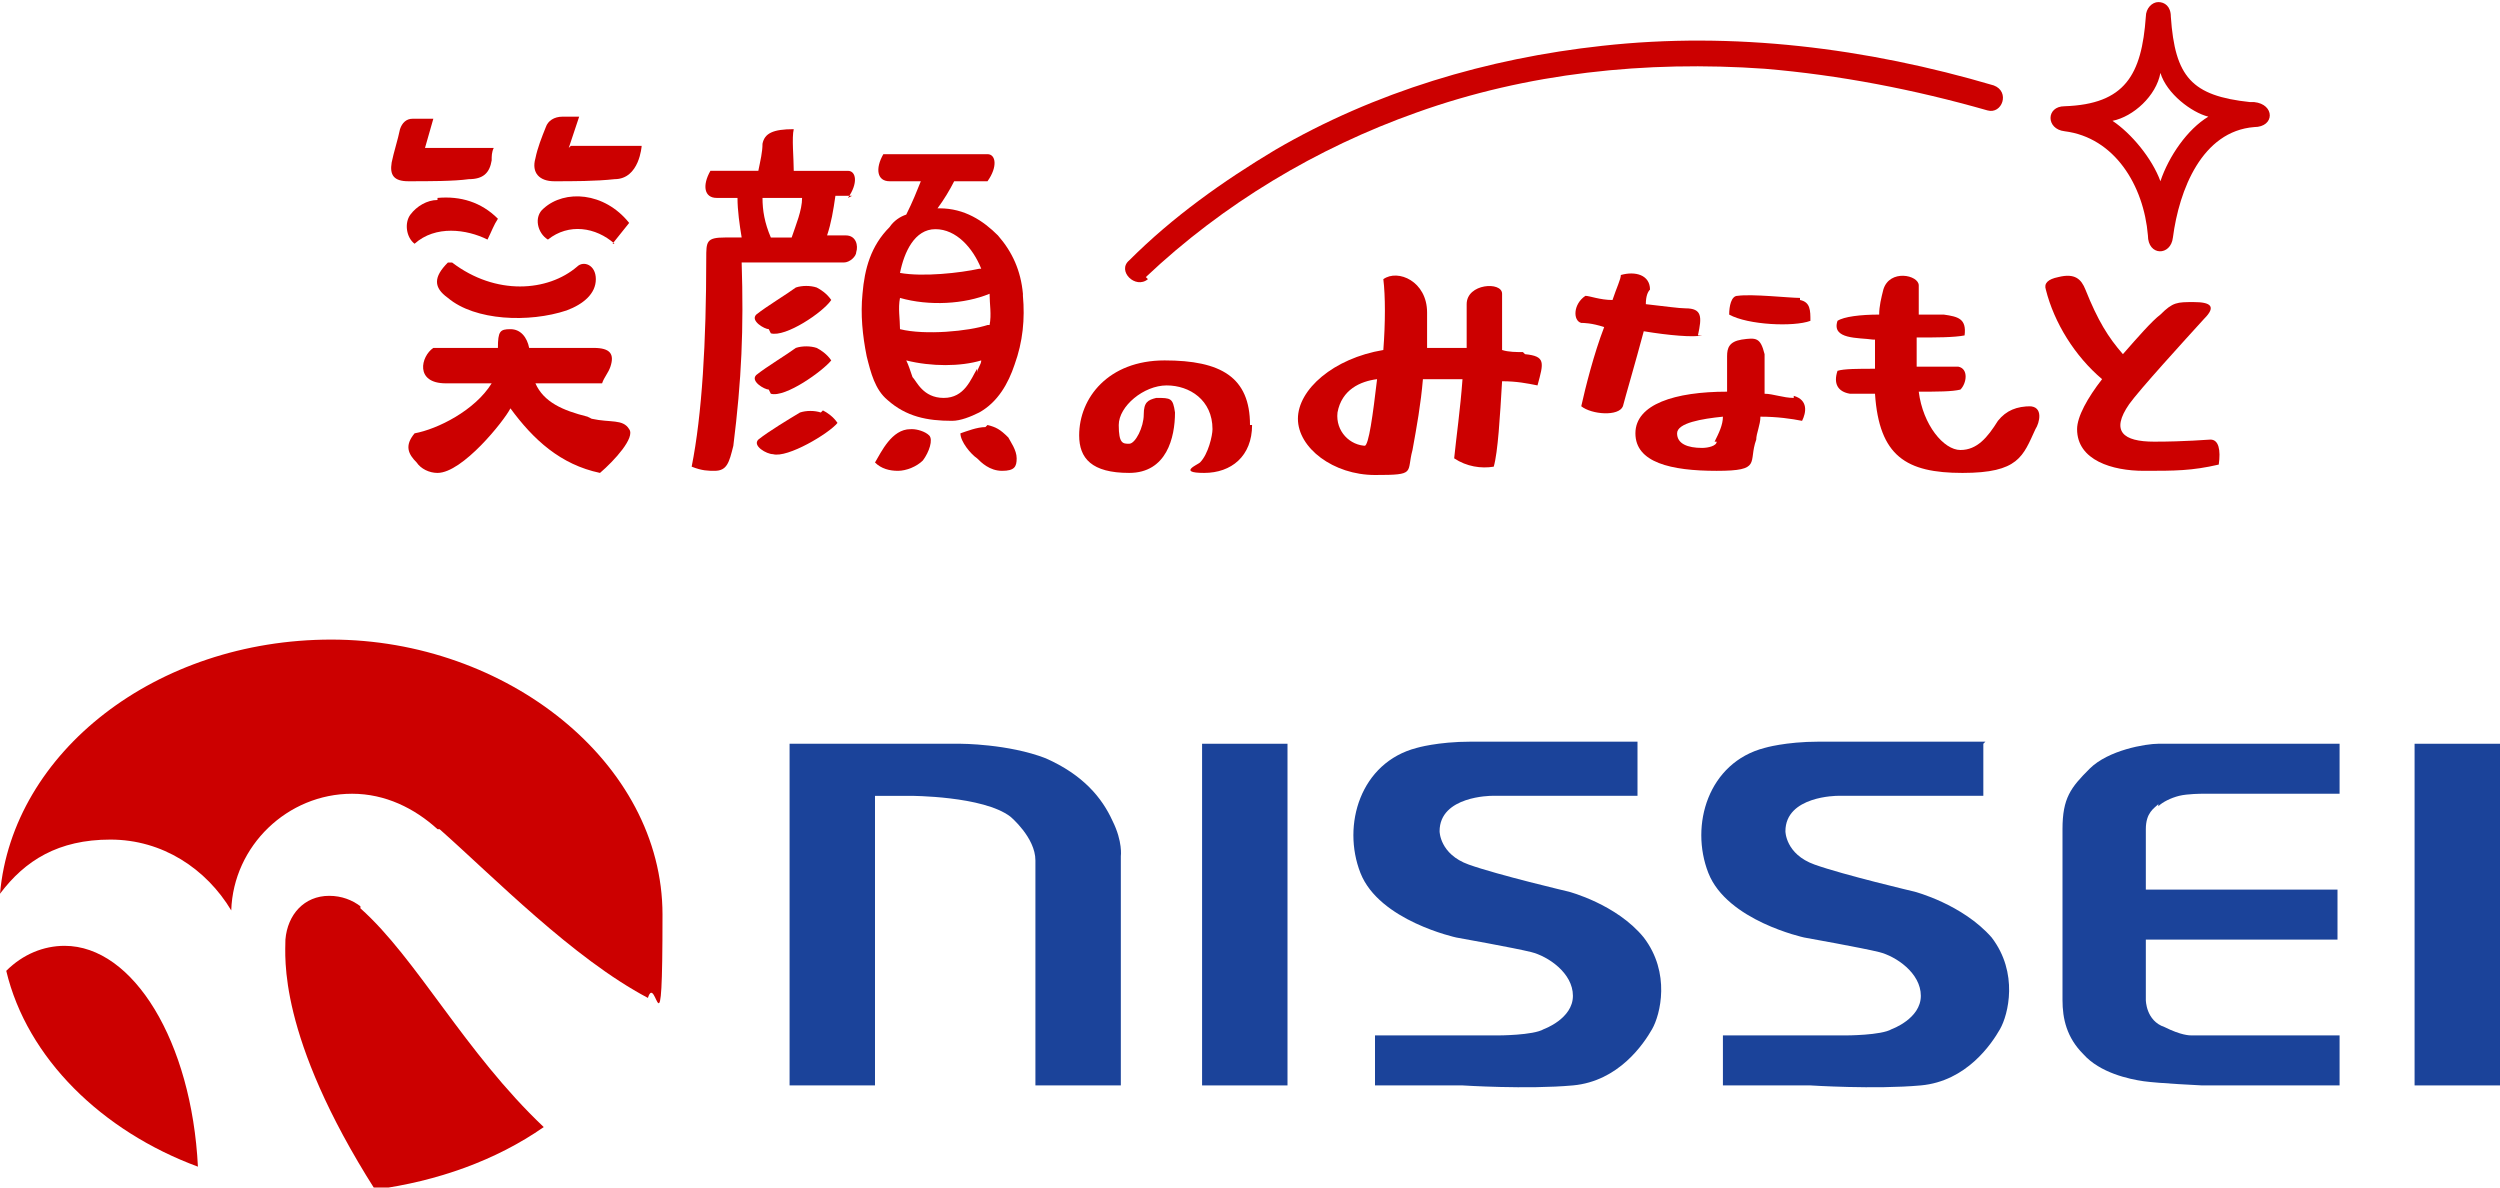 <?xml version="1.0" encoding="UTF-8"?>
<svg xmlns="http://www.w3.org/2000/svg" xmlns:xlink="http://www.w3.org/1999/xlink" version="1.1" viewBox="0 0 120 57">
  <defs>
    <style>
      .cls-1 {
        fill: none;
      }

      .cls-2 {
        fill: #c00;
      }

      .cls-3 {
        fill: #1b439a;
      }

      .cls-4 {
        clip-path: url(#clippath);
      }
    </style>
    <clipPath id="clippath">
      <rect class="cls-1" width="120" height="57"/>
    </clipPath>
  </defs>
  <!-- Generator: Adobe Illustrator 28.7.9, SVG Export Plug-In . SVG Version: 1.2.0 Build 218)  -->
  <g>
    <g id="_レイヤー_1" data-name="レイヤー_1">
      <g class="cls-4">
        <g>
          <path class="cls-2" d="M21,39.8c-1.1-1-2.5-1.7-4.1-1.7-3.1,0-5.7,2.5-5.8,5.6-1.2-2-3.3-3.4-5.8-3.4s-4.1,1-5.3,2.6c.6-6.8,7.5-12.2,15.9-12.2s15.9,5.9,15.9,13.2-.3,2.7-.7,4c-3.6-1.9-7.4-5.8-10-8.1Z"/>
          <path class="cls-2" d="M3.1,45.4c-1,0-2,.4-2.8,1.2,1,4.2,4.6,7.7,9.2,9.4-.3-6-3.1-10.6-6.4-10.6Z"/>
          <path class="cls-2" d="M17.3,43.5c-.4-.3-.9-.5-1.5-.5-1.2,0-2,.9-2.1,2.1,0,.8-.4,4.6,4.3,12,3-.4,5.8-1.4,8.1-3-3.8-3.6-6.1-8.1-8.8-10.5"/>
          <path class="cls-3" d="M120,35.7h-4.1v16.4h4.1v-16.4Z"/>
          <path class="cls-3" d="M78.6,35.7v2.5h-7s-2.5,0-2.5,1.7c0,0,0,1.1,1.4,1.6,1.4.5,4.8,1.3,4.8,1.3,0,0,2.3.6,3.6,2.2,1.3,1.7.8,3.7.4,4.4-.4.7-1.6,2.5-3.8,2.7-2.2.2-5.3,0-5.3,0h-4.2v-2.4h5.9s1.7,0,2.2-.3c0,0,1.4-.5,1.4-1.6s-1.2-1.9-2-2.1-3.6-.7-3.6-.7c0,0-3.7-.8-4.6-3.1-.9-2.3,0-5.3,2.7-6,0,0,1-.3,2.6-.3,1.6,0,2.6,0,2.6,0h5.4"/>
          <path class="cls-3" d="M95.2,35.7v2.5h-7s-2.5,0-2.5,1.7c0,0,0,1.1,1.4,1.6,1.4.5,4.8,1.3,4.8,1.3,0,0,2.3.6,3.7,2.2,1.3,1.7.8,3.7.4,4.4-.4.7-1.6,2.5-3.8,2.7-2.2.2-5.3,0-5.3,0h-4.2v-2.4h5.9s1.7,0,2.2-.3c0,0,1.4-.5,1.4-1.6s-1.2-1.9-2-2.1-3.6-.7-3.6-.7c0,0-3.7-.8-4.6-3.1-.9-2.3,0-5.3,2.7-6,0,0,1-.3,2.6-.3,1.6,0,2.6,0,2.6,0h5.4"/>
          <path class="cls-3" d="M61.8,35.7h-4.1v16.4h4.1v-16.4Z"/>
          <path class="cls-3" d="M53.8,42v10.1h-4.1v-10.1s0-.3,0-.7c0-1.1-1.2-2.1-1.2-2.1-1.3-1-4.8-1-4.8-1h-1.7c0,0,0,13.9,0,13.9h-4.1v-16.4h8.2s2.3,0,4.1.7c1.8.8,2.7,1.9,3.2,3,.5,1,.4,1.7.4,1.7v.9"/>
          <path class="cls-3" d="M103.6,38.7c.2-.2.6-.4,1-.5s1.1-.1,1.1-.1h6.6v-2.4h-6.6s-1.6,0-2.1,0c-.6,0-2.4.3-3.3,1.2-.9.9-1.3,1.4-1.3,2.9v8.2c0,.9.2,1.8,1,2.6.8.9,2.2,1.2,2.9,1.3.7.1,2.8.2,2.8.2h6.6v-2.4h-6.6s-.3,0-.5,0c-.1,0-.5,0-1.3-.4-.9-.3-.9-1.3-.9-1.3v-2.9h9.2v-2.4h-9.2v-2.9c0-.8.4-1,.6-1.2"/>
          <path class="cls-2" d="M55,13.3c3.7-3.5,8.2-6.2,13-7.9,5.3-1.9,11-2.5,16.7-2.1,3.6.3,7.2,1,10.7,2,.7.2,1.1-.9.3-1.2-6.1-1.8-12.5-2.6-18.8-1.9-5.5.6-10.9,2.2-15.7,5-2.5,1.5-4.9,3.2-7,5.3-.6.5.3,1.4.9.9Z"/>
          <path class="cls-2" d="M108,4.9c-2.8-.3-3.6-1.2-3.8-4.1,0-.5-.3-.7-.6-.7s-.6.3-.6.7c-.2,2.8-1,4.2-3.9,4.3-.9,0-.9,1.1,0,1.2,2.4.3,3.8,2.6,4,5,0,1,1.1,1,1.2.1.3-2.3,1.4-5.1,3.9-5.3,1,0,1-1.1,0-1.2h0ZM103.7,8.7c-.4-1.1-1.4-2.3-2.3-2.9,1-.2,2.1-1.2,2.3-2.3.3,1,1.5,1.9,2.3,2.1-1,.6-1.9,1.9-2.3,3.1h0Z"/>
          <path class="cls-2" d="M60.1,20.4c0,1.5-1,2.3-2.3,2.3s-.3-.4-.2-.5c.4-.4.6-1.3.6-1.6,0-1.4-1.1-2.1-2.2-2.1s-2.3,1-2.3,1.9.2.9.5.9.7-.8.7-1.4c0-.6.2-.7.6-.8.7,0,.8,0,.9.7,0,1.2-.4,2.9-2.2,2.9s-2.4-.7-2.4-1.8c0-1.8,1.4-3.6,4.1-3.6s4.1.8,4.1,3.1Z"/>
          <path class="cls-2" d="M21.5,12.6c-.7.7-.7,1.2,0,1.7,1.3,1.1,3.9,1.2,5.7.6.8-.3,1.4-.8,1.4-1.5s-.6-.9-.9-.6c-1.4,1.2-3.9,1.4-6-.2Z"/>
          <path class="cls-2" d="M27.3,7.1l.5-1.5h-.8c-.4,0-.7.2-.8.5-.2.5-.4,1-.5,1.5-.2.7.2,1.1.9,1.1.9,0,2,0,2.9-.1,1.2,0,1.3-1.6,1.3-1.6-.6,0-2.8,0-3.4,0h0Z"/>
          <path class="cls-2" d="M22.5,8.6c.7,0,1-.3,1.1-.9,0-.2,0-.4.1-.6h-3.3l.4-1.4c-.4,0-.7,0-1,0-.3,0-.5.2-.6.5-.1.5-.3,1.1-.4,1.6-.1.6.1.9.8.9,1,0,2.2,0,2.9-.1Z"/>
          <path class="cls-2" d="M21,9.6c-.5,0-1,.3-1.3.7-.3.4-.2,1.1.2,1.4,1-.9,2.5-.7,3.5-.2.2-.4.3-.7.5-1-.8-.8-1.8-1.1-2.9-1h0Z"/>
          <path class="cls-2" d="M29.4,11.7l.8-1c-1.2-1.5-3.1-1.6-4.1-.7-.5.4-.3,1.2.2,1.5,1-.8,2.3-.6,3.2.2h0Z"/>
          <path class="cls-2" d="M28.2,20c-1.2-.3-2.1-.7-2.5-1.6h3.2c.1-.3.3-.5.4-.8.2-.6,0-.9-.8-.9h-3.1c-.1-.5-.4-.9-.9-.9s-.6.1-.6.9h-3.1c-.6.4-.9,1.7.6,1.7h2.2c-.8,1.3-2.6,2.2-3.7,2.4-.5.6-.3,1,.1,1.4.2.3.6.5,1,.5,1.2,0,3.2-2.5,3.5-3.1,1.1,1.5,2.4,2.7,4.3,3.1.7-.6,1.7-1.7,1.4-2.1-.3-.5-.9-.3-1.8-.5h0Z"/>
          <path class="cls-2" d="M49.1,14.1c-.1-1.1-.5-2-1.2-2.8-.7-.7-1.6-1.3-2.8-1.3h-.1c.3-.4.6-.9.8-1.3h1.6c.5-.7.4-1.3,0-1.3s-4.4,0-5,0c-.4.7-.3,1.3.3,1.3h1.5c-.2.5-.4,1-.7,1.6-.3.1-.6.3-.8.6-.9.9-1.2,2-1.3,3.2-.1,1,0,2,.2,3,.2.8.4,1.6,1,2.1.9.8,1.9,1,3.1,1,.4,0,.9-.2,1.3-.4.9-.5,1.4-1.4,1.7-2.3.4-1.1.5-2.2.4-3.3h0ZM47.4,15.6c-.9.3-3,.5-4.2.2,0-.5-.1-1,0-1.5,1.4.4,3.1.3,4.3-.2,0,.5.1,1,0,1.5,0,0,0,0,0,0h0ZM47,12.9c-.9.2-2.7.4-3.8.2.2-1,.7-2.1,1.7-2.1s1.8.9,2.2,1.9ZM46.9,17.7c-.3.5-.6,1.4-1.6,1.4s-1.3-.8-1.5-1c-.1-.3-.2-.6-.3-.8,1.2.3,2.6.3,3.6,0,0,.2-.2.4-.2.6h0Z"/>
          <path class="cls-2" d="M40.7,9.5c.5-.7.4-1.3,0-1.3s-1.3,0-2.6,0c0-.6-.1-1.6,0-2-1,0-1.4.2-1.5.7,0,.4-.1.8-.2,1.3-1.2,0-2.1,0-2.3,0-.4.7-.3,1.3.3,1.3h1c0,.6.1,1.3.2,1.9h-.8c-.9,0-.9.2-.9,1,0,4-.2,7.5-.7,10,.5.2.8.2,1.1.2.6,0,.7-.4.9-1.2.4-3.2.5-5.6.4-8.8.8,0,3.9,0,4.9,0,.3,0,.6-.3.6-.5.1-.3,0-.8-.5-.8h-.9c.2-.6.3-1.2.4-1.9h.8ZM38,11.4h-1c-.3-.7-.4-1.3-.4-1.9h1.9c0,.6-.3,1.3-.5,1.9Z"/>
          <path class="cls-2" d="M37,16c.7.2,2.5-1,2.9-1.6-.2-.3-.5-.5-.7-.6-.3-.1-.7-.1-1,0-.4.3-1.4.9-1.9,1.3-.3.3.4.7.6.7Z"/>
          <path class="cls-2" d="M37,18.9c.7.2,2.5-1.1,2.9-1.6-.2-.3-.5-.5-.7-.6-.3-.1-.7-.1-1,0-.4.3-1.4.9-1.9,1.3-.3.3.4.7.6.7Z"/>
          <path class="cls-2" d="M39.4,19.8c-.3-.1-.7-.1-1,0-.5.3-1.5.9-2,1.3-.3.3.4.7.7.7.7.2,2.7-1,3.1-1.5-.2-.3-.5-.5-.7-.6Z"/>
          <path class="cls-2" d="M47.3,20.5c-.4,0-.9.2-1.2.3,0,.4.5,1,.8,1.2.2.2.6.6,1.2.6s.7-.2.7-.6-.3-.8-.4-1c-.4-.4-.6-.5-1-.6h0Z"/>
          <path class="cls-2" d="M43.7,20.6c-.9,0-1.4,1.1-1.7,1.6.3.3.7.4,1.1.4s.9-.2,1.2-.5c.3-.4.5-1,.3-1.2-.2-.2-.6-.3-.8-.3h0Z"/>
          <path class="cls-2" d="M73.1,16.9c-.3,0-.7,0-1-.1,0-1.1,0-2.1,0-2.7,0-.6-1.7-.5-1.7.5s0,1.2,0,2.1c-.6,0-1.3,0-1.9,0,0-.6,0-1.1,0-1.7,0-1.5-1.4-2.1-2.1-1.6.1.8.1,2.1,0,3.4-2.4.4-4.1,1.9-4.1,3.3s1.7,2.7,3.7,2.7,1.5-.1,1.8-1.2c.2-1.1.4-2.2.5-3.4.6,0,1.3,0,1.9,0-.1,1.4-.3,2.8-.4,3.8.6.4,1.3.5,1.9.4.2-.7.3-2.4.4-4.1.7,0,1.2.1,1.7.2.3-1.1.4-1.4-.6-1.5h0ZM65.6,21.4c-.8,0-1.5-.7-1.4-1.6.2-1.1,1.1-1.5,1.9-1.6-.2,1.7-.4,3.2-.6,3.2h0Z"/>
          <path class="cls-2" d="M86.4,14.3c-.5,0-2.3-.2-3-.1-.3,0-.4.5-.4.9.9.5,3.1.6,3.9.3,0-.5,0-.9-.5-1h0Z"/>
          <path class="cls-2" d="M81.5,16.1c.2-.9.2-1.3-.6-1.3-.3,0-1-.1-1.9-.2,0-.4.1-.6.2-.7,0-.7-.7-.9-1.4-.7,0,.2-.2.6-.4,1.2-.6,0-1.1-.2-1.3-.2-.6.4-.6,1.2-.2,1.3.1,0,.5,0,1.1.2-.5,1.3-.9,2.9-1.1,3.8.5.4,1.8.5,2,0,.1-.4.6-2.1,1-3.6,1.2.2,2.4.3,2.8.2Z"/>
          <path class="cls-2" d="M86.1,19.1c-.5,0-1-.2-1.4-.2,0-.7,0-1.4,0-1.9-.2-.8-.4-.8-1.1-.7-.6.1-.7.4-.7.8,0,.5,0,1.1,0,1.7-2.5,0-4.4.6-4.4,2s1.7,1.8,3.9,1.8,1.5-.4,1.9-1.5c0-.3.2-.7.2-1.1.8,0,1.5.1,2,.2.2-.4.3-1-.4-1.2h0ZM82.4,21.2c0,.2-.4.3-.7.3-.7,0-1.2-.2-1.2-.7s1.2-.7,2.2-.8c0,.4-.2.8-.4,1.2Z"/>
          <path class="cls-2" d="M97.5,19.5c-.7,0-1.2.2-1.6.7-.5.8-1,1.4-1.8,1.4s-1.8-1.2-2-2.8c.9,0,1.6,0,2-.1.3-.3.4-1-.1-1.1-.2,0-1,0-2,0,0-.5,0-.9,0-1.4.9,0,1.8,0,2.3-.1.1-.8-.3-.9-1-1-.2,0-.7,0-1.2,0,0-.4,0-.9,0-1.4,0-.5-1.4-.8-1.7.2-.1.4-.2.8-.2,1.2-.9,0-1.7.1-2,.3-.3.9,1,.8,1.7.9h.1c0,.5,0,.9,0,1.4-.8,0-1.5,0-1.8.1-.2.6,0,1,.6,1.1.2,0,.7,0,1.2,0,.2,3,1.5,3.8,4.2,3.8s2.9-.8,3.5-2.1c.2-.3.4-1.1-.3-1.1h0Z"/>
          <path class="cls-2" d="M106.1,21.1c-.1,0-1.2.1-2.7.1s-2.1-.5-1.2-1.8c.5-.7,2.6-3,3.6-4.1.6-.6.3-.8-.5-.8s-1,0-1.6.6c-.4.3-1.1,1.1-1.8,1.9-.7-.8-1.2-1.6-1.8-3.1-.2-.5-.5-.8-1.3-.6-.5.1-.7.3-.6.6.4,1.6,1.4,3.2,2.7,4.3-.7.9-1.2,1.8-1.2,2.4,0,1.5,1.7,2,3.2,2s2.3,0,3.6-.3c.1-.7,0-1.2-.4-1.2Z"/>
        </g>
      </g>
    </g>
  </g>
</svg>